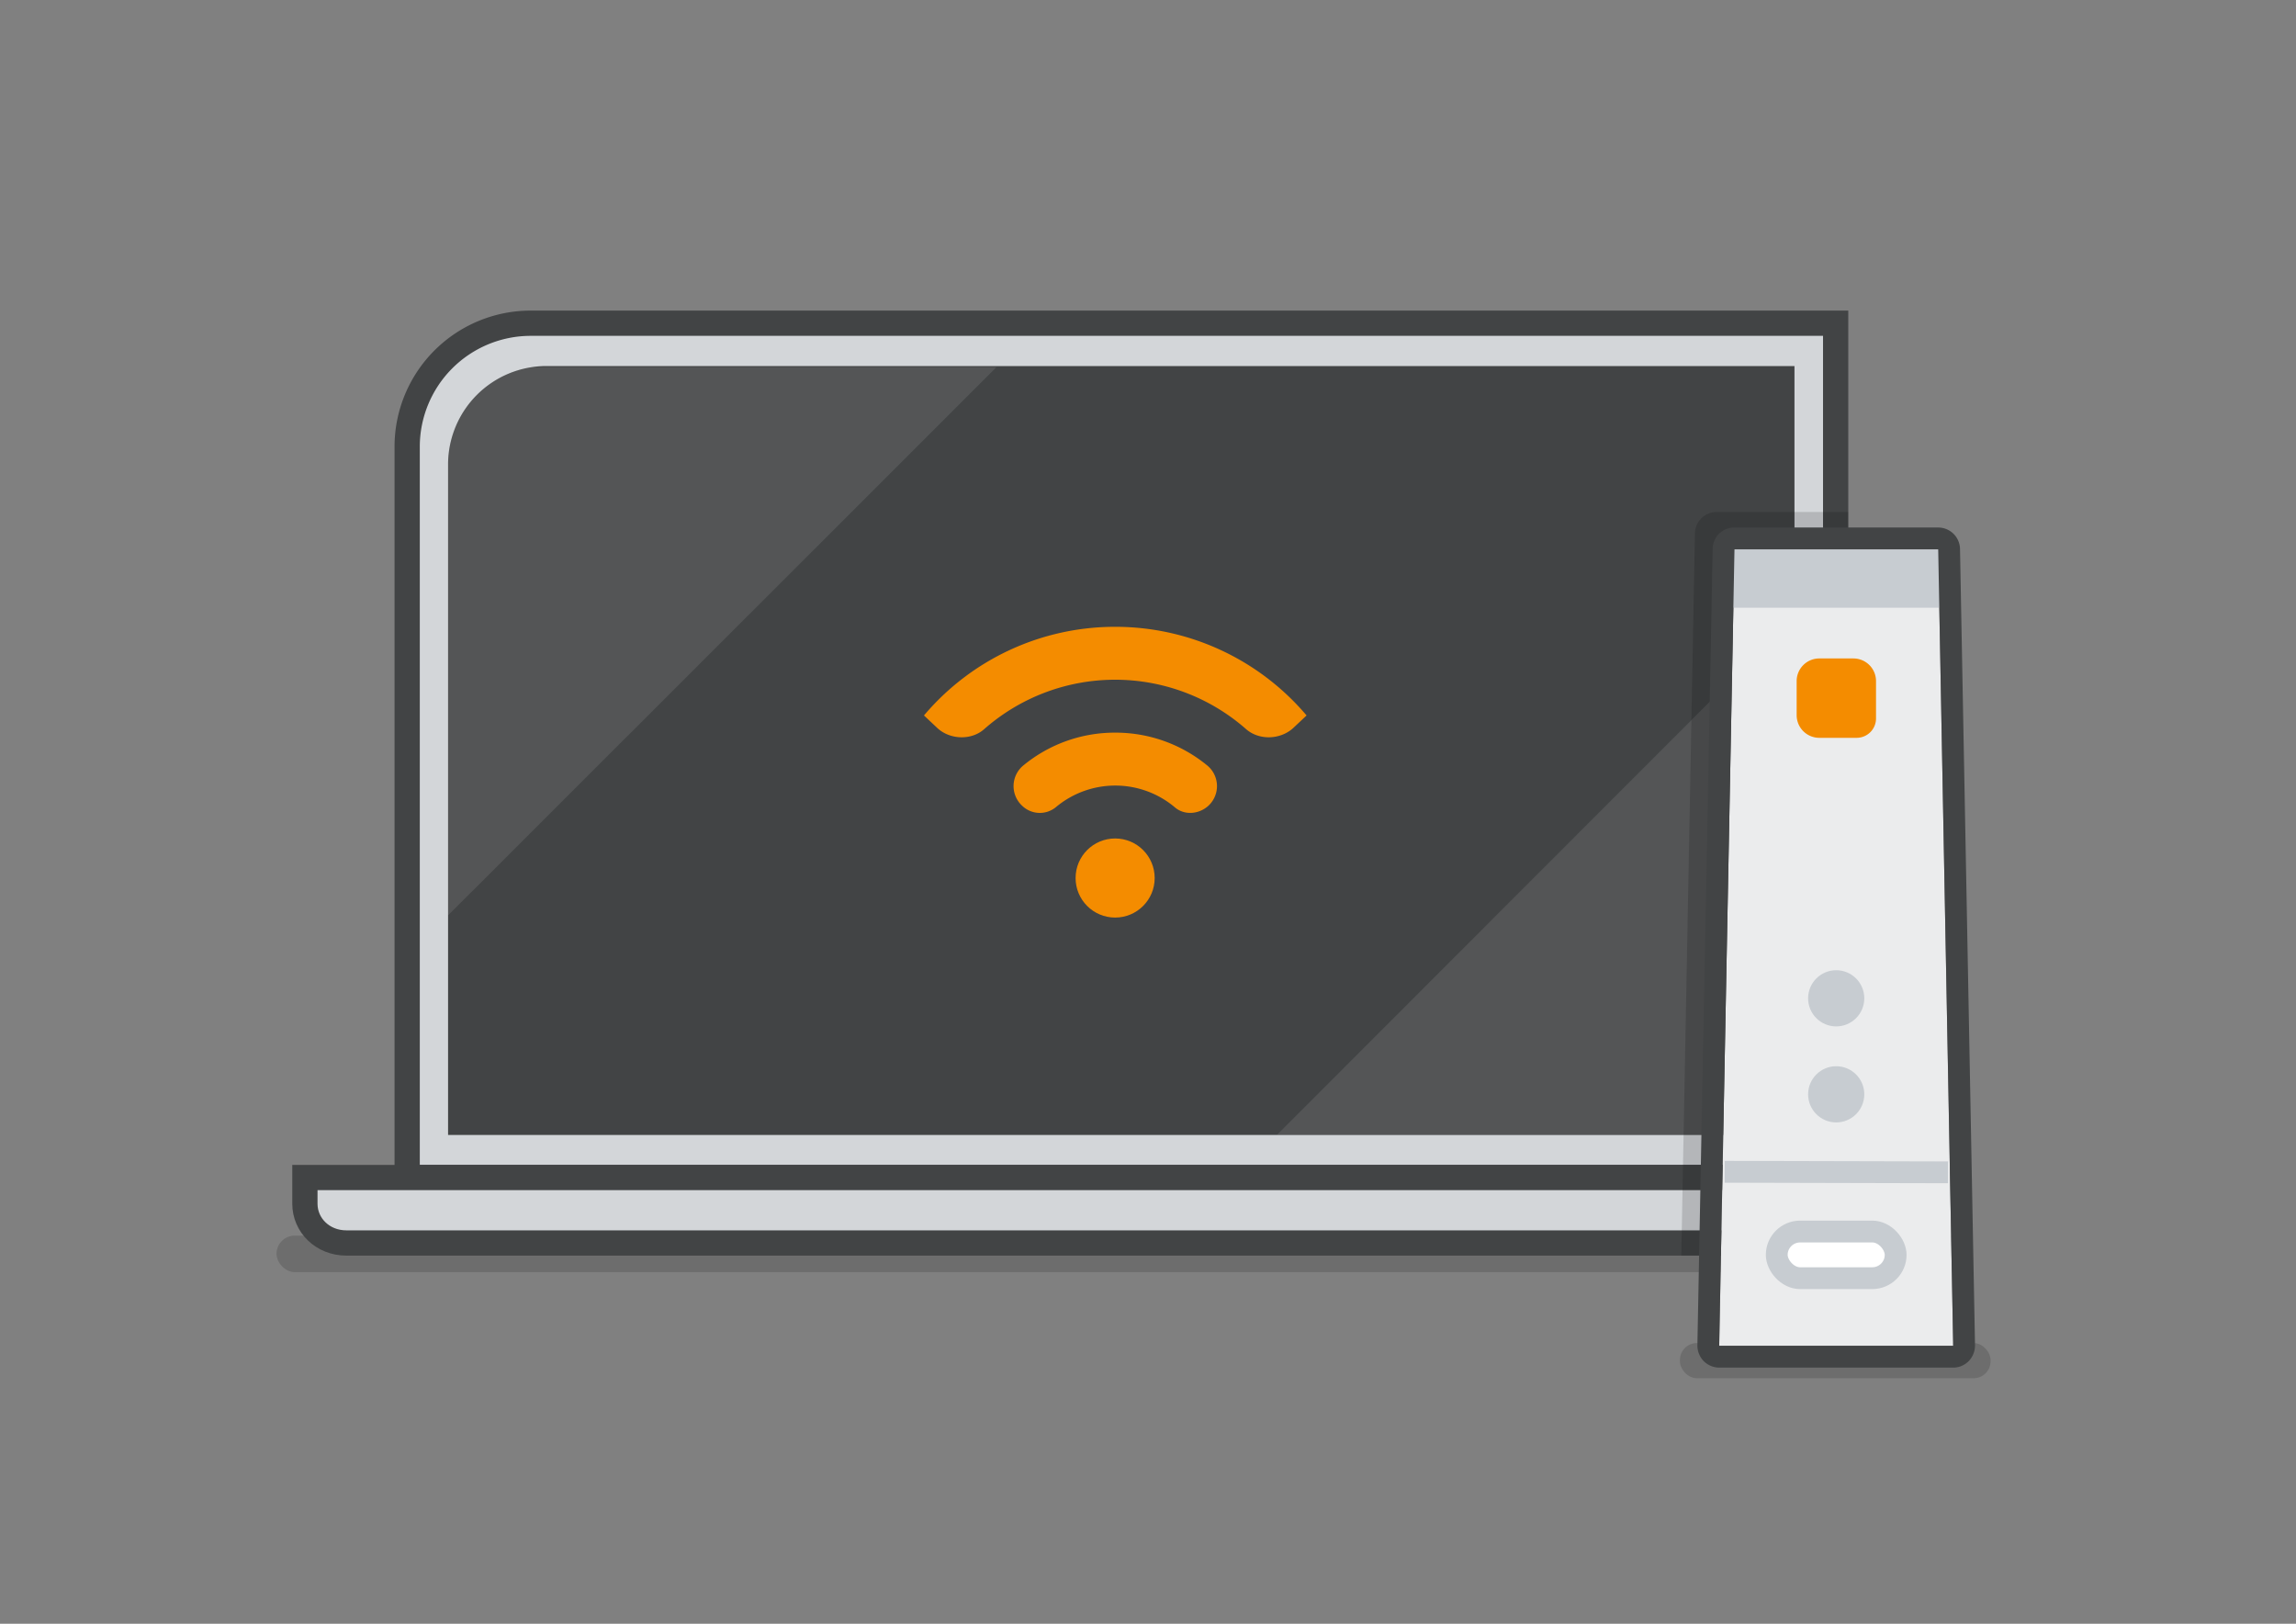 <svg id="a4e42492-3a78-4d30-8555-8b879878e0e8" data-name="Layers" xmlns="http://www.w3.org/2000/svg" xmlns:xlink="http://www.w3.org/1999/xlink" viewBox="0 0 841.9 595.3">
  <rect x="0" y="0" width="841.9" height="595.3" fill="#808080" stroke="none"/>
  <defs>
    <style>
      .a400fa58-470b-4590-97bb-9e388c6a1672, .b2cfd3b9-05e5-4a8d-9559-4c32bcdd3e1f {
        fill: none;
      }

      .f4d132e2-83b1-4be1-9d7f-fe8ef3701ba5 {
        opacity: 0.15;
      }

      .b3d224d8-7a29-486a-9067-ce2780edaec5 {
        fill: #d3d6d9;
        stroke: #424445;
        stroke-width: 9.26px;
      }

      .fba2b6b9-a1eb-4e3a-a1a8-d8446196ffbe {
        fill: #424445;
      }

      .b21d8eba-1599-413f-a7bb-54ab528e0015 {
        clip-path: url(#b8dd9829-6c5d-4f61-99e1-f41d46c73b0d);
      }

      .a05828eb-36bb-496a-8ece-9b9d758db8d6 {
        fill: #f1f2f3;
        opacity: 0.1;
      }

      .be70a94d-d370-4648-a9fe-8f077e3cf0ac {
        fill: #f48c00;
      }

      .a1247756-d510-483f-b02f-227def5a8134 {
        fill: #ebeced;
      }

      .b2cfd3b9-05e5-4a8d-9559-4c32bcdd3e1f, .f65b9e6d-eaa3-4012-9fd9-b1182d79080a {
        stroke: #c7ccd1;
        stroke-miterlimit: 10;
        stroke-width: 8px;
      }

      .a66ec429-122e-4edc-921d-e941faf5d3d7 {
        fill: #c7ccd1;
      }

      .f65b9e6d-eaa3-4012-9fd9-b1182d79080a {
        fill: #fff;
      }
    </style>
    <clipPath id="b8dd9829-6c5d-4f61-99e1-f41d46c73b0d">
      <path class="a400fa58-470b-4590-97bb-9e388c6a1672" d="M164.3,416.1H658V134.2H200.4a36.1,36.1,0,0,0-36.1,36Z"/>
    </clipPath>
  </defs>
  <rect class="f4d132e2-83b1-4be1-9d7f-fe8ef3701ba5" x="101.4" y="453" width="619.6" height="13.4" rx="6.7"/>
  <path class="b3d224d8-7a29-486a-9067-ce2780edaec5" d="M149.3,431.7H673.1V118.5H194.6a45.3,45.3,0,0,0-45.3,45.3Z"/>
  <path class="fba2b6b9-a1eb-4e3a-a1a8-d8446196ffbe" d="M164.3,416.1H658V134.2H200.4a36.1,36.1,0,0,0-36.1,36Z"/>
  <rect class="a400fa58-470b-4590-97bb-9e388c6a1672" x="3.4" y="1.3" width="835" height="592.68"/>
  <g class="b21d8eba-1599-413f-a7bb-54ab528e0015">
    <polygon class="a05828eb-36bb-496a-8ece-9b9d758db8d6" points="658 226.2 468.3 416 658 416 658 226.2"/>
    <polygon class="a05828eb-36bb-496a-8ece-9b9d758db8d6" points="164.3 335.6 365.4 134.6 164.3 134.6 164.3 335.6"/>
  </g>
  <path class="b3d224d8-7a29-486a-9067-ce2780edaec5" d="M111.8,431.7v9.6c0,7.9,6.5,14.4,15.2,14.4H696.9c7.1,0,13.6-6.5,13.6-14.4v-9.6Z"/>
  <g>
    <circle class="be70a94d-d370-4648-a9fe-8f077e3cf0ac" cx="408.9" cy="321.9" r="14.5"/>
    <path class="be70a94d-d370-4648-a9fe-8f077e3cf0ac" d="M408.9,229.8a91.7,91.7,0,0,0-70.1,32.5l5,4.7c4.6,4.2,12.4,4.5,17.1.3a72.7,72.7,0,0,1,96,0c4.8,4.2,12.5,3.9,17.2-.3l5-4.7A91.9,91.9,0,0,0,408.9,229.8Z"/>
    <path id="b27ef0a0-2f83-4fe0-b4d0-0bef27ecf59b" data-name="SVGID" class="be70a94d-d370-4648-a9fe-8f077e3cf0ac" d="M408.9,268.6a52.7,52.7,0,0,0-33.5,11.9,9.8,9.8,0,0,0-.6,14.9h0a9.3,9.3,0,0,0,12.4.5,33.9,33.9,0,0,1,43.5,0c3.5,3.1,8.9,2.7,12.4-.5h0a9.8,9.8,0,0,0-.6-14.9A52.9,52.9,0,0,0,408.9,268.6Z"/>
  </g>
  <rect class="f4d132e2-83b1-4be1-9d7f-fe8ef3701ba5" x="616" y="492.4" width="113.9" height="12.88" rx="6.2"/>
  <path class="f4d132e2-83b1-4be1-9d7f-fe8ef3701ba5" d="M677.7,187.7H629.5a8,8,0,0,0-8,7.8l-5,264.8h80.4c9.9,0,18.2-8.7,18.2-19V427.1H677.7Z"/>
  <g>
    <polygon class="a1247756-d510-483f-b02f-227def5a8134" points="716.2 493.4 630.4 493.4 636 201.4 710.7 201.4 716.2 493.4"/>
    <line class="b2cfd3b9-05e5-4a8d-9559-4c32bcdd3e1f" x1="632.4" y1="429.6" x2="714.3" y2="429.8"/>
    <rect class="a66ec429-122e-4edc-921d-e941faf5d3d7" x="635.3" y="201.4" width="76" height="21.4"/>
    <rect class="f65b9e6d-eaa3-4012-9fd9-b1182d79080a" x="651.5" y="451.5" width="43.6" height="17.11" rx="8.6"/>
    <path class="fba2b6b9-a1eb-4e3a-a1a8-d8446196ffbe" d="M710.7,201.4l5.5,292H630.4l5.6-292h74.7m0-8H636a7.9,7.9,0,0,0-8,7.8l-5.6,292a8.3,8.3,0,0,0,2.3,5.8,8.2,8.2,0,0,0,5.7,2.4h85.8a8,8,0,0,0,5.7-2.4,8.3,8.3,0,0,0,2.3-5.8l-5.5-292a8,8,0,0,0-8-7.8Z"/>
    <path class="be70a94d-d370-4648-a9fe-8f077e3cf0ac" d="M667.1,241.4h12.5a8.3,8.3,0,0,1,8.3,8.3v13.7a7.1,7.1,0,0,1-7.1,7.1H667.1a8.3,8.3,0,0,1-8.3-8.3V249.7A8.3,8.3,0,0,1,667.1,241.4Z"/>
    <g>
      <circle class="a66ec429-122e-4edc-921d-e941faf5d3d7" cx="673.3" cy="401.2" r="10.3"/>
      <circle class="a66ec429-122e-4edc-921d-e941faf5d3d7" cx="673.3" cy="366" r="10.3"/>
    </g>
  </g>
</svg>
